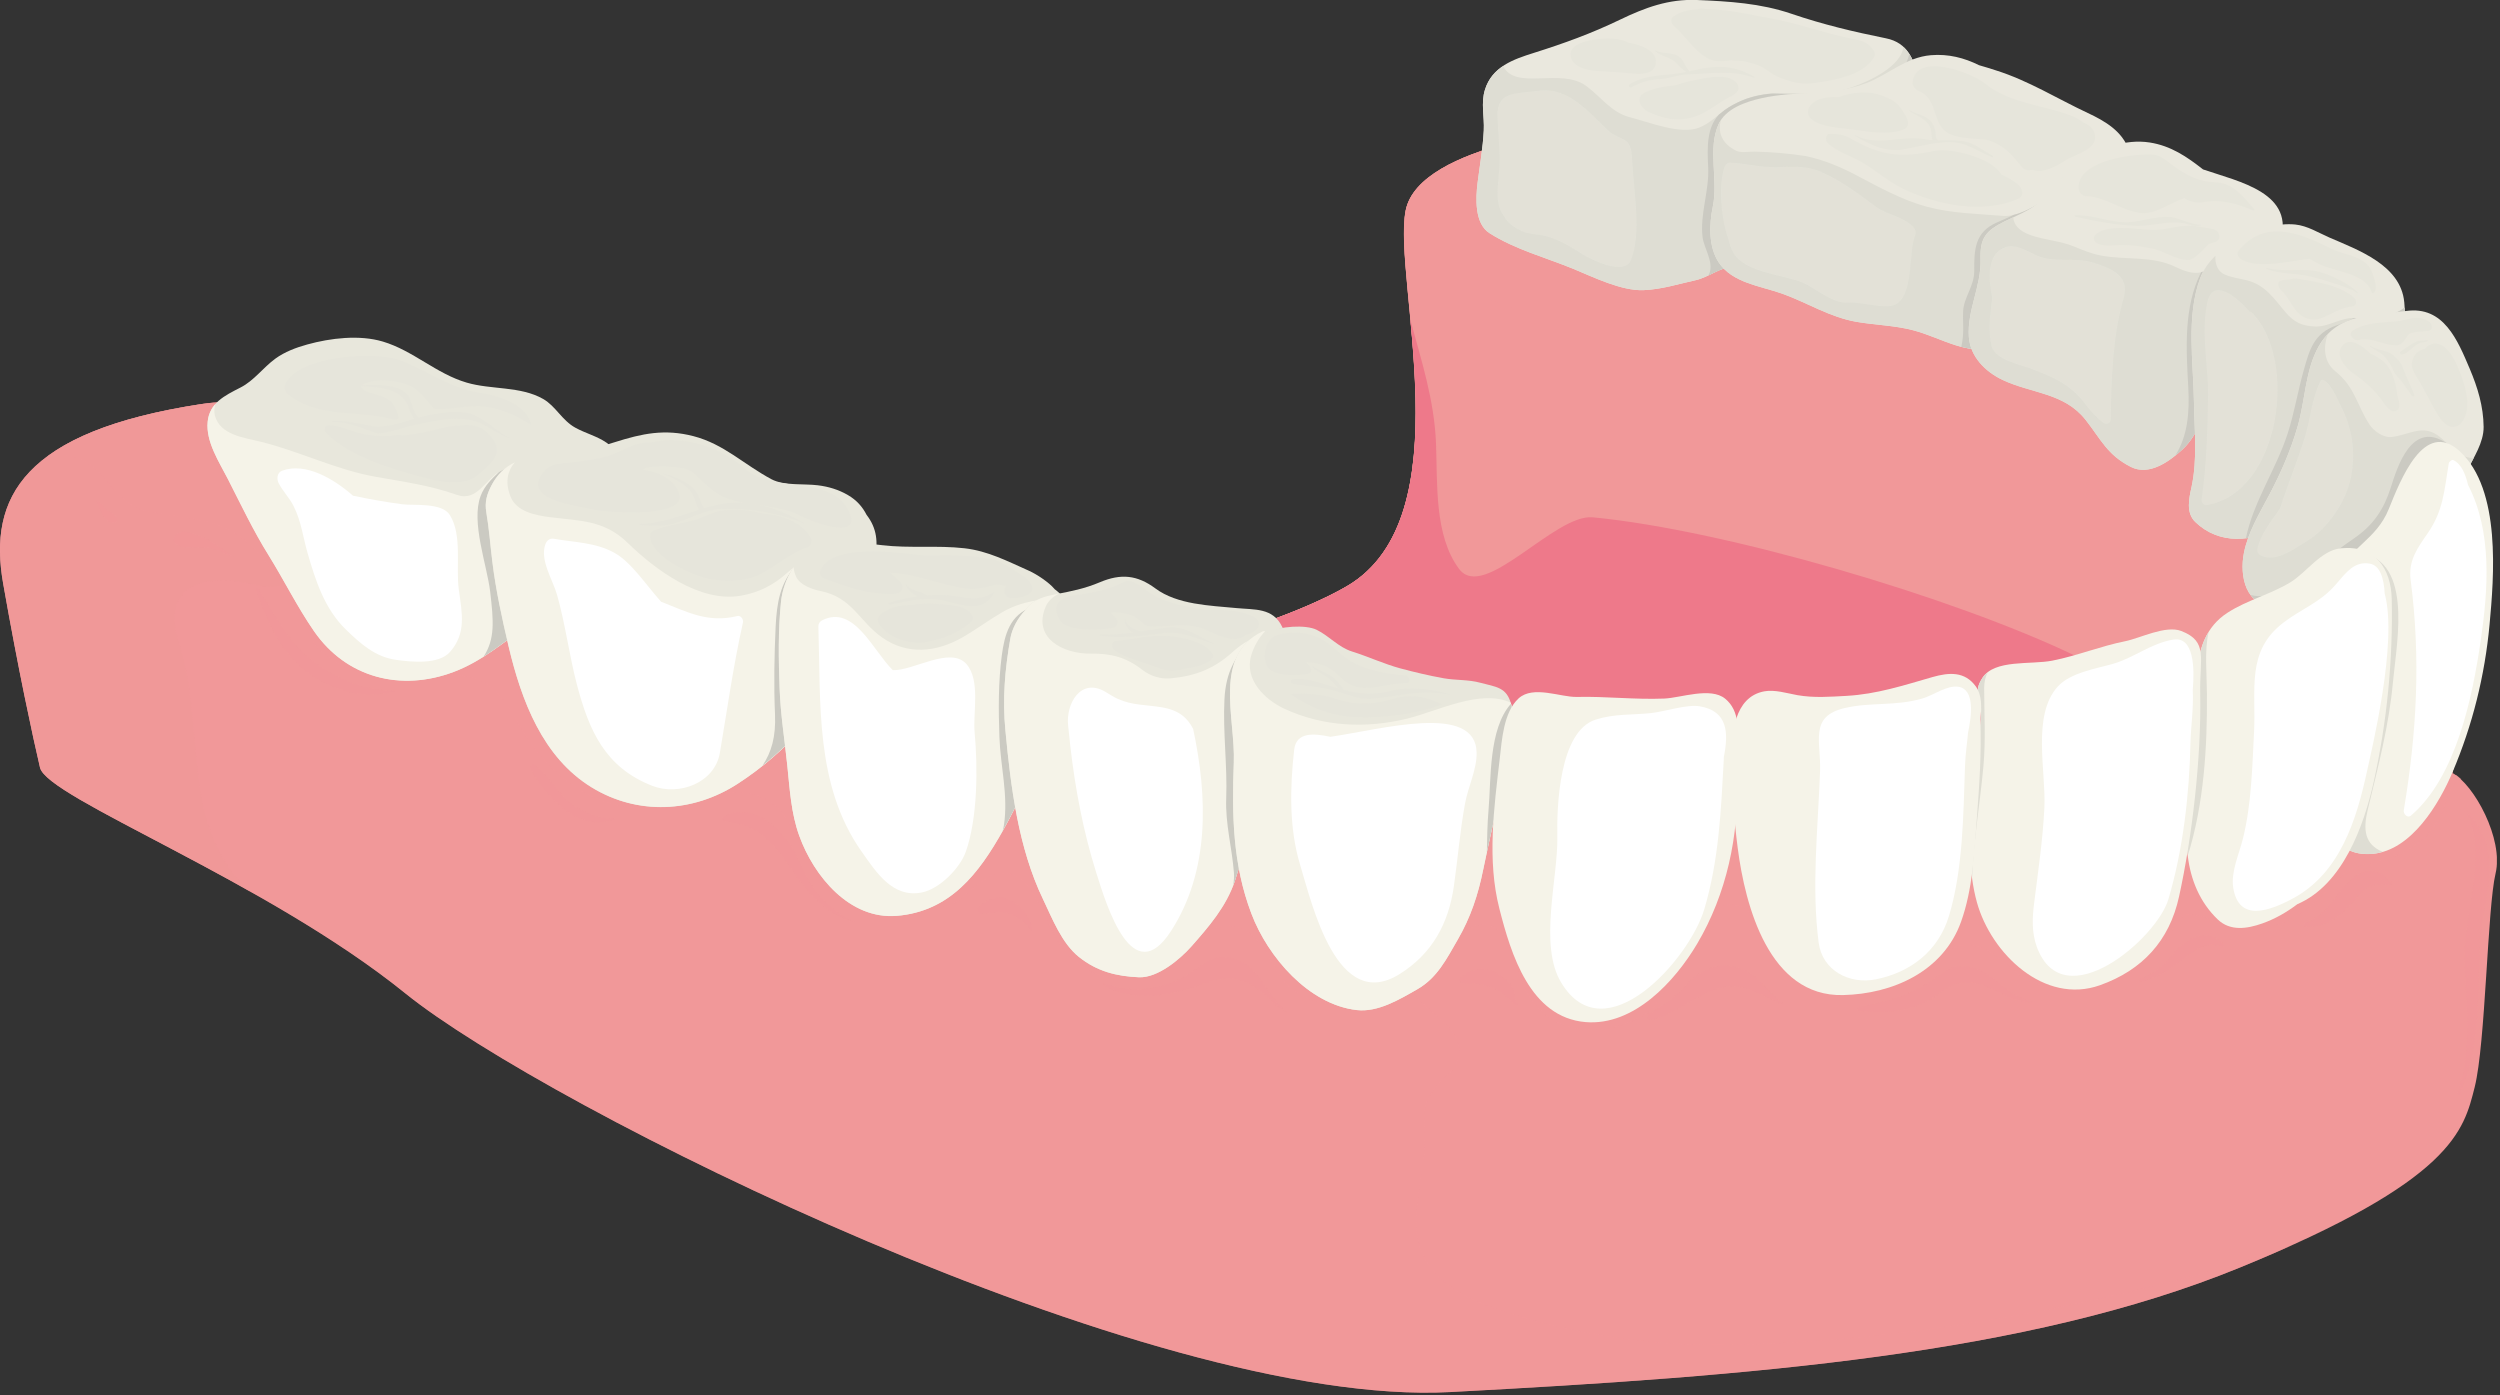 <?xml version="1.0" encoding="UTF-8"?> <svg xmlns="http://www.w3.org/2000/svg" width="464" height="259" viewBox="0 0 464 259" fill="none"><rect x="0" y="0" width="464" height="259" fill="#333333" stroke="none"/> <g clip-path="url(#clip0_292_934)"> <path d="M296.483 23.617C296.483 23.617 263.33 26.405 260.871 39.109C258.412 51.799 271.892 96.065 249.943 108.821C227.994 121.564 163.674 135.109 124.932 124.904C86.203 114.699 70.422 69.921 37.334 75.01C4.26 80.087 -2.223 92.343 0.578 108.295C3.379 124.26 6.088 136.78 7.417 142.461C8.745 148.155 49.367 163.462 75.261 184.398C101.168 205.334 213.029 261.33 269.104 258.372C325.178 255.399 376.059 251.467 415.669 235.279C455.279 219.09 457.265 209.858 459.303 201.771C461.328 193.683 461.657 168.447 463.182 162.095C464.695 155.743 459.211 145.604 455.121 143.434C455.121 143.434 472.769 86.701 408.331 61.268C343.879 35.834 296.483 23.617 296.483 23.617Z" fill="#F19899"></path> <path opacity="0.6" d="M455.292 145.908C453.951 147.815 453.793 150.103 452.636 152.076C449.414 157.56 444.403 159.414 438.538 160.505C434.369 161.281 432.002 165.766 428.846 168.172C424.888 171.184 419.654 173.525 414.564 172.289C411.96 171.657 409.015 169.632 406.174 169.737C405.056 169.777 404.149 170.934 403.636 171.802C401.229 175.852 398.678 178.811 394.194 180.837C387.724 183.769 379.728 185.189 373.81 180.205C370.588 177.483 367.919 174.695 363.447 175.603C361.948 175.905 360.699 177.417 359.489 179.009C356.911 180.639 354.755 183.02 351.638 183.598C346.904 184.466 341.985 184.243 337.33 182.941C332.924 181.691 329.584 179.719 327.743 175.458C326.849 173.393 325.705 169.514 323.416 168.435C318.629 166.2 315.644 171.776 313.856 175.353C312.33 178.404 309.7 183.625 306.334 187.596C299.206 192.501 288.896 193.054 283.701 184.782C281.755 181.691 280.742 172.302 276.074 171.697C273.654 171.381 271.984 172.604 270.485 174.458C266.921 178.864 263.186 183.427 257.61 185.36C252.613 187.109 246.484 187.32 241.632 184.795C236.976 182.375 236.779 178.627 233.768 174.998C229.02 169.264 223.642 172.367 218.973 176.418C211.451 182.928 202.876 183.848 196.656 175.116C194.144 171.605 191.896 162.649 186.78 162.07C182.637 161.597 179.981 166.476 176.18 168.107C175.273 168.278 174.326 168.449 173.366 168.62H173.353C173.182 168.606 173.037 168.646 172.906 168.698C168.645 169.382 164.095 169.711 160.15 168.278C151.983 165.306 150.365 158.336 145.907 151.865C139.095 141.976 127.444 150.748 117.949 149.998C109.033 149.288 102.339 143.778 97.552 136.518C95.172 132.902 93.344 128.299 89.241 126.327C83.77 123.697 76.695 127.615 70.803 126.116C66.122 124.92 61.243 123.223 58.258 119.409C58.008 118.633 57.705 117.884 57.337 117.134C55.719 113.925 53.747 110.967 51.814 107.955C48.368 102.563 44.923 98.447 38.426 96.843C34.797 95.948 31.075 95.672 27.432 94.896C23.329 94.015 21.646 91.411 19.095 88.426C16.201 85.046 12.769 84.139 9.008 84.573C14.821 80.352 23.895 77.077 37.4 74.999C70.488 69.91 86.255 114.688 124.998 124.893C142.081 129.391 164.134 129.272 185.333 126.642C186.109 128.352 186.964 130.035 187.99 131.6C190.686 135.703 194.131 138.859 199.115 139.767C205.717 140.963 212.621 140.411 218.999 142.686C233.202 147.776 246.221 155.219 261.345 157.336C268.499 158.336 275.811 157.139 282.767 159.414C289.093 161.479 295.142 164.372 301.941 163.688C306.715 163.228 310.305 160.19 313.777 157.165C315.881 155.337 318.656 152.562 321.641 152.47C325.573 152.352 328.795 153.943 332.162 155.758C343.734 162.018 358.476 161.032 371.233 160.085C388.092 158.822 404.649 155.456 421.061 151.537C432.357 148.841 444.14 144.961 455.897 143.857C456.186 144.067 456.463 144.304 456.752 144.567C456.186 144.896 455.713 145.303 455.292 145.908Z" fill="#F19899"></path> <path opacity="0.6" d="M37.347 74.999C70.435 69.91 86.203 114.688 124.945 124.893C161.583 134.546 221.077 122.96 245.998 110.888C253.98 113.886 262.212 116.529 268.84 121.645C272.97 124.841 277.033 128.878 277.178 134.467C277.296 139.438 275.837 144.251 273.772 148.736C270.34 156.218 265.185 163.004 262.028 170.566C260.135 175.103 259.096 180.889 262.725 184.94C265.658 188.227 273.614 192.528 270.011 197.919C268.538 200.129 266.184 201.444 265.066 203.903C264.185 205.836 264.356 208.243 264.448 210.321C264.724 216.304 262.489 222.13 262.896 228.048C263.606 238.266 273.798 241.909 282.399 244.407C295.155 248.09 307.859 249.852 321.154 249.602C349.205 249.063 377.624 244.447 404.767 237.398C411.487 235.649 418.391 233.676 425.15 231.217C422.257 232.519 419.114 233.874 415.682 235.268C376.085 251.456 325.191 255.388 269.117 258.36C213.042 261.319 101.181 205.323 75.274 184.387C49.38 163.438 8.758 148.131 7.43 142.449C6.101 136.755 3.392 124.236 0.591 108.284C-2.21 92.319 4.273 80.075 37.347 74.999Z" fill="#F19899"></path> <path opacity="0.5" d="M37.347 74.997C38.176 74.866 38.978 74.8 39.793 74.734C38.794 78.443 40.135 83.164 41.806 86.294C45.014 92.317 49.551 97.84 52.352 104.061C55.206 110.412 49.657 109.071 45.303 108.15C42.371 107.532 40.122 107.506 37.216 108.295C32.205 109.65 31.719 114.502 33.1 118.855C36.282 128.771 35.651 138.608 37.558 148.668C38.846 155.441 41.621 160.977 46.369 165.422C26.603 154.296 8.324 146.248 7.443 142.461C6.114 136.767 3.405 124.247 0.604 108.295C-2.21 92.317 4.273 80.074 37.347 74.997Z" fill="#F19899"></path> <path d="M419.628 144.591C399.77 133.202 381.175 142.974 351.494 146.8C321.812 150.627 298.812 148.457 258.544 143.763C241.882 141.816 225.562 132.361 212.161 121.932C228.218 118.25 241.935 113.49 249.97 108.821C271.905 96.078 258.439 51.799 260.898 39.109C263.357 26.418 296.51 23.617 296.51 23.617C296.51 23.617 343.879 35.834 408.331 61.268C472.77 86.701 455.122 143.434 455.122 143.434C455.122 143.434 439.485 155.98 419.628 144.591Z" fill="#F19899"></path> <path d="M419.628 144.591C399.77 133.202 381.175 142.974 351.494 146.8C321.812 150.627 298.812 148.457 258.544 143.763C241.882 141.816 225.562 132.361 212.161 121.932C228.218 118.25 241.935 113.49 249.97 108.821C271.905 96.078 258.439 51.799 260.898 39.109C263.357 26.418 296.51 23.617 296.51 23.617C296.51 23.617 343.879 35.834 408.331 61.268C472.77 86.701 455.122 143.434 455.122 143.434C455.122 143.434 439.485 155.98 419.628 144.591Z" fill="#F19899"></path> <path d="M419.141 127.812C420.93 124.012 422.074 120.435 421.232 116.239C420.995 115.056 420.167 113.636 419.246 112.847C416.445 110.453 415.406 107.678 414.354 104.22C413.329 100.866 411.027 99.906 408.081 98.328C405.372 96.868 404.925 94.094 403.834 91.516C403.61 90.977 402.992 90.135 402.4 89.912C399.02 88.662 395.772 90.596 392.656 87.4C389.42 84.099 387.632 79.943 383.792 77.195C380.004 74.486 375.112 74.065 371.154 71.671C366.906 69.107 363.605 65.846 358.648 64.675C352.48 63.216 345.471 62.637 339.671 60.072C334.976 57.995 330.255 55.614 325.31 54.142C320.103 52.59 316.631 53.589 311.476 54.681C304.361 56.18 297.957 55.181 291.329 52.379C285.516 49.92 276.995 47.408 274.535 40.938C272.721 36.164 273.93 31.627 276.482 27.485C286.055 24.487 296.458 23.605 296.458 23.605C296.458 23.605 343.879 35.836 408.331 61.269C472.77 86.703 455.122 143.435 455.122 143.435C455.122 143.435 439.485 155.981 419.628 144.579C416.708 142.909 413.802 141.699 410.896 140.845C413.894 136.676 416.958 132.507 419.141 127.812Z" fill="#F19899"></path> <path d="M249.943 108.809C264.737 100.208 263.435 77.286 261.765 59.375C263.817 66.937 266.21 74.275 266.526 82.31C266.815 89.582 266.158 99.406 270.813 105.6C275.442 111.768 288.553 95.342 295.628 96.013C320.312 98.38 362.658 110.887 385.172 121.71C391.721 124.853 373.889 136.701 378.925 141.778C370.772 143.408 361.79 145.447 351.48 146.775C321.799 150.602 298.798 148.432 258.53 143.737C241.868 141.791 225.548 132.335 212.147 121.907C228.191 118.238 241.921 113.477 249.943 108.809Z" fill="#EE798A"></path> <path d="M38.545 78.284C38.874 74.799 41.662 73.445 44.647 71.919C47.172 70.63 48.816 68.237 51.104 66.567C52.853 65.291 54.944 64.515 57.022 63.937C61.348 62.74 66.714 62.096 71.067 63.398C76.695 65.081 80.93 69.342 86.611 71.012C91.201 72.366 96.579 71.63 100.814 74.05C103.155 75.391 104.312 78.034 106.797 79.389C108.717 80.441 110.769 80.927 112.597 82.177C113.715 82.94 114.543 84.504 114.727 86.03C115.687 89.094 115.438 92.632 115.385 95.841C115.319 100.364 112.821 103.113 110.072 106.374C106.837 110.201 102.247 113.292 98.105 116.04C93.331 119.209 89.675 122.629 84.283 124.68C74.473 128.402 64.307 125.824 58.297 117.105C55.22 112.647 52.735 107.624 49.868 103.008C47.04 98.471 44.752 93.631 42.319 88.871C40.702 85.793 38.177 81.993 38.545 78.284Z" fill="#E8E7DC"></path> <path d="M38.545 78.285C38.676 76.891 39.216 75.852 39.978 74.984C39.781 75.681 39.702 76.405 39.873 77.088C40.807 80.744 45.304 81.218 48.421 81.994C55.641 83.782 62.335 87.175 69.699 88.49C74.92 89.424 79.772 90.068 84.783 91.844C88.623 93.211 90.135 88.793 93.002 87.372C97.04 85.374 100.919 85.623 105.219 85.413C108.31 85.255 111.584 84.729 113.175 82.77C113.965 83.611 114.53 84.834 114.675 86.044C115.635 89.108 115.385 92.646 115.332 95.855C115.266 100.378 112.768 103.127 110.019 106.388C106.784 110.215 102.195 113.306 98.052 116.054C93.278 119.224 89.622 122.643 84.231 124.694C74.42 128.416 64.255 125.838 58.245 117.119C55.167 112.661 52.682 107.638 49.815 103.022C46.988 98.485 44.699 93.645 42.267 88.885C40.702 85.794 38.177 81.994 38.545 78.285Z" fill="#F5F3E8"></path> <path d="M90.975 109.808C90.384 104.85 87.372 96.88 89.213 92.028C89.91 90.187 91.239 88.898 92.606 87.609C92.738 87.53 92.882 87.451 93.014 87.372C97.051 85.373 100.931 85.623 105.231 85.413C108.321 85.255 111.596 84.729 113.187 82.769C113.976 83.611 114.542 84.834 114.686 86.044C115.646 89.108 115.397 92.646 115.344 95.855C115.278 100.378 112.779 103.127 110.031 106.388C106.796 110.215 102.206 113.306 98.064 116.054C95.092 118.027 92.554 120.091 89.766 121.867C91.87 118.579 91.633 115.423 90.975 109.808Z" fill="#CBCAC2"></path> <path d="M274.246 33.888C274.64 30.719 275.232 27.418 275.39 24.223C275.522 21.645 274.825 19.133 275.614 16.635C276.942 12.374 280.861 11.019 284.701 9.809C290.303 8.047 295.379 6.206 300.666 3.655C305.334 1.406 309.714 -0.212 314.934 -0.001C320.918 0.249 326.77 0.604 332.478 2.55C338.343 4.549 343.998 5.89 350.047 7.113C354.124 7.929 355.386 11.203 355.952 14.78C356.149 15.964 355.899 16.898 355.426 17.766C355.149 18.634 354.755 19.462 354.4 20.198C352.953 23.197 353.151 26.366 352.73 29.588C351.494 39.228 345.681 45.764 337.08 49.906C332.083 52.326 326.928 49.262 321.799 49.472C319.169 49.577 317.183 51.445 314.724 51.997C311.397 52.733 308.425 53.707 305.019 53.851C300.942 54.009 295.721 51.431 292.065 49.919C286.91 47.802 281.216 46.303 276.482 43.291C273.628 41.503 273.891 36.729 274.246 33.888Z" fill="#EAE8DE"></path> <path d="M274.246 33.889C274.64 30.72 275.232 27.419 275.39 24.224C275.522 21.646 274.825 19.134 275.614 16.636C276.245 14.61 277.468 13.256 278.98 12.256C281.268 16.912 289.685 12.467 294.419 15.965C297.233 18.043 299.061 20.91 302.612 21.791C305.979 22.632 311.949 25.091 315.408 23.671C317.67 22.738 318.88 21.159 320.905 19.884C324.587 17.569 328.48 17.109 332.741 17.306C336.87 17.503 340.066 17.49 343.958 16.11C346.93 15.057 352.782 12.388 353.282 8.719C354.886 10.192 355.583 12.414 355.952 14.781C356.149 15.965 355.899 16.898 355.426 17.767C355.149 18.634 354.755 19.463 354.4 20.199C352.953 23.198 353.151 26.367 352.73 29.589C351.494 39.228 345.681 45.764 337.08 49.907C332.083 52.327 326.928 49.263 321.799 49.473C319.169 49.578 317.183 51.446 314.724 51.998C311.397 52.734 308.425 53.708 305.019 53.852C300.942 54.01 295.721 51.432 292.065 49.92C286.91 47.803 281.216 46.304 276.482 43.292C273.628 41.504 273.891 36.73 274.246 33.889Z" fill="#DEDDD3"></path> <path d="M317.039 31.073C316.841 27.246 316.776 23.721 319.024 21.275C319.603 20.802 320.195 20.328 320.892 19.894C321.247 19.671 321.602 19.487 321.957 19.289C322.075 19.237 322.194 19.184 322.325 19.132C322.391 19.105 322.443 19.053 322.509 19.013C324.587 18.014 326.731 17.527 328.966 17.356C336.975 17.843 352.848 18.093 354.347 10.031C355.215 11.386 355.675 13.056 355.952 14.805C356.149 15.989 355.899 16.922 355.426 17.79C355.149 18.658 354.755 19.487 354.4 20.223C352.953 23.221 353.151 26.391 352.73 29.613C351.494 39.252 345.681 45.788 337.08 49.931C332.083 52.35 326.928 49.286 321.799 49.497C320.05 49.562 318.577 50.417 317.052 51.154C317.117 51.009 317.196 50.891 317.262 50.733C318.104 48.655 316.249 46.025 316 44.039C315.474 39.778 317.249 35.438 317.039 31.073Z" fill="#CBCAC2"></path> <path d="M317.906 38.307C318.932 33.336 316.907 27.708 318.945 23.105C320.247 20.146 324.034 18.884 326.888 18.239C333.411 16.753 339.881 17.884 346.351 15.438C350.52 13.847 353.716 10.625 358.397 10.243C361.632 9.981 364.552 10.73 367.3 12.098C368.379 12.4 369.444 12.742 370.47 13.071C376.519 14.978 381.793 18.305 387.5 20.975C390.735 22.487 393.931 24.381 395.114 27.852C395.496 28.944 394.97 30.022 394.404 30.916C394.062 31.456 393.207 32.087 392.747 32.508C390.959 34.178 390.683 36.887 390.196 39.136C388.21 48.433 383.765 58.257 374.941 62.978C370.917 65.135 367.314 65.437 362.961 64.07C360.304 63.228 357.858 62.031 355.149 61.308C351.743 60.401 348.114 60.335 344.642 59.743C339.618 58.888 335.476 56.179 330.768 54.496C326.796 53.076 321.496 52.536 318.958 48.644C317.065 45.685 317.222 41.648 317.906 38.307Z" fill="#EAE8DE"></path> <path d="M317.906 38.308C318.931 33.337 316.906 27.708 318.945 23.105C319.063 22.816 319.234 22.566 319.405 22.316C318.787 24.421 319.471 26.63 322.272 27.997C323.126 28.418 324.77 28.116 325.691 28.142C328.873 28.208 332.043 28.484 335.186 28.971C338.473 29.681 341.511 30.93 344.483 32.495C348.731 34.731 353.018 37.137 357.687 38.387C362.25 39.61 367.05 39.675 371.732 40.07C375.059 40.346 379.083 37.374 381.634 35.612C385.724 32.784 389.38 31.141 393.812 29.207C394.298 28.997 394.759 28.787 395.206 28.55C395.232 29.405 394.838 30.22 394.39 30.917C394.049 31.456 393.194 32.087 392.733 32.508C390.945 34.178 390.669 36.888 390.182 39.136C388.196 48.434 383.751 58.257 374.927 62.979C370.903 65.135 367.3 65.438 362.947 64.07C360.291 63.228 357.844 62.032 355.135 61.308C351.729 60.401 348.1 60.335 344.628 59.743C339.604 58.889 335.462 56.18 330.754 54.496C326.782 53.076 321.483 52.537 318.945 48.644C317.064 45.685 317.222 41.648 317.906 38.308Z" fill="#DEDDD3"></path> <path d="M364.367 61.52C364.394 60.297 364.301 59.047 364.354 57.824C364.459 55.194 366.432 53.143 366.419 50.289C366.406 46.449 366.432 43.043 370.759 41.228C371.771 40.794 372.744 40.36 373.704 39.887C376.545 39.229 379.583 37.046 381.634 35.613C385.724 32.785 389.38 31.142 393.812 29.208C394.298 28.998 394.759 28.788 395.206 28.551C395.232 29.406 394.838 30.221 394.39 30.918C394.049 31.457 393.194 32.088 392.733 32.509C390.945 34.179 390.669 36.888 390.182 39.137C388.196 48.435 383.751 58.258 374.927 62.98C371.232 64.952 367.892 65.36 364.012 64.36C364.262 63.335 364.354 62.256 364.367 61.52Z" fill="#CBCAC2"></path> <path d="M367.589 48.131C367.471 44.225 368.471 42.858 372.166 41.043C375.177 39.57 377.36 38.873 379.728 36.322C381.753 34.152 383.594 31.627 386.093 29.996C389.854 27.537 394.391 25.735 398.98 26.445C402.939 27.063 405.898 29.102 408.883 31.443C415.616 33.757 426.229 35.795 423.138 45.08C422.533 46.895 420.982 48.026 419.469 49.038C416.326 51.156 415.129 52.813 414.038 56.561C412.565 61.637 412.657 66.976 410.829 72C409.435 75.853 408.133 80.548 405.069 83.388C402.728 85.558 398.915 88.399 395.469 86.636C391.103 84.401 389.972 81.587 387.092 77.917C383.107 72.854 377.058 73.038 371.679 70.5C368.497 68.988 365.683 66.213 365.42 62.531C365.078 57.507 367.734 53.194 367.589 48.131Z" fill="#EAE8DE"></path> <path d="M367.59 48.13C367.472 44.225 368.471 42.857 372.167 41.042C372.693 40.779 373.179 40.556 373.653 40.332C373.758 41.66 374.639 42.844 376.861 43.633C379.518 44.58 382.345 44.672 385.002 45.776C386.593 46.434 388.184 47.092 389.881 47.42C394.536 48.301 399.428 47.433 403.781 49.538C406.017 50.616 408.16 51.3 410.343 49.682C411.724 48.67 412.921 47.315 414.354 46.395C416.905 44.777 420.417 44.895 422.863 43.186C423.152 42.989 423.389 42.739 423.639 42.528C423.586 43.317 423.455 44.172 423.139 45.106C422.534 46.921 420.982 48.051 419.47 49.064C416.327 51.181 415.13 52.838 414.039 56.586C412.566 61.663 412.658 67.002 410.83 72.025C409.436 75.879 408.134 80.573 405.07 83.414C402.729 85.584 398.915 88.424 395.47 86.662C391.104 84.427 389.973 81.612 387.093 77.943C383.108 72.88 377.059 73.064 371.68 70.526C368.498 69.014 365.683 66.239 365.42 62.557C365.078 57.507 367.735 53.194 367.59 48.13Z" fill="#DEDDD3"></path> <path d="M406.148 72C405.754 64.701 405.241 57.06 408.528 50.511C409.133 50.38 409.738 50.117 410.343 49.67C411.724 48.657 412.921 47.303 414.354 46.382C416.905 44.764 420.417 44.883 422.863 43.173C423.152 42.976 423.389 42.726 423.639 42.516C423.586 43.305 423.455 44.16 423.139 45.093C422.534 46.908 420.982 48.039 419.47 49.052C416.327 51.169 415.13 52.826 414.039 56.574C412.566 61.65 412.658 66.989 410.83 72.013C409.436 75.866 408.134 80.561 405.07 83.401C404.662 83.783 404.202 84.177 403.715 84.572C406.017 80.982 406.398 76.589 406.148 72Z" fill="#CBCAC2"></path> <path d="M406.752 90.384C407.87 85.163 407.278 79.929 407.199 74.629C407.094 67.265 405.713 58.717 408.357 51.629C410.592 45.645 419.837 41.029 426.018 41.673C428.267 41.91 430.253 43.173 432.291 44.067C437.696 46.421 445.573 49.182 446.231 56.087C446.993 63.964 442.259 72.367 438.774 79.114C434.987 86.452 430.147 93.053 423.125 97.577C418.206 100.747 411.841 101.115 407.462 96.894C405.661 95.184 406.292 92.475 406.752 90.384Z" fill="#EAE8DE"></path> <path d="M406.753 90.385C407.871 85.164 407.279 79.93 407.2 74.63C407.095 67.266 405.714 58.718 408.357 51.63C408.91 50.13 409.909 48.723 411.185 47.461C411.079 48.789 411.513 50.341 412.868 50.933C414.288 51.564 415.63 51.656 417.116 52.051C420.469 52.932 422.1 55.483 424.138 57.889C425.769 59.823 427.176 60.48 429.661 60.599C432.068 60.717 434.343 59.007 436.789 59.007C438.578 59.007 440.655 59.297 442.418 58.863C443.93 58.481 445.245 57.876 446.297 57.1C446.586 64.675 442.128 72.658 438.775 79.115C434.987 86.453 430.148 93.055 423.126 97.579C418.207 100.748 411.842 101.116 407.463 96.895C405.661 95.185 406.293 92.476 406.753 90.385Z" fill="#DEDDD3"></path> <path d="M424.572 80.519C425.848 76.587 426.479 72.537 427.61 68.578C428.649 64.962 429.438 61.819 433.712 60.372C434.843 59.991 435.855 59.557 436.881 59.018C438.643 59.031 440.695 59.294 442.418 58.86C443.93 58.478 445.245 57.874 446.297 57.098C446.586 64.672 442.128 72.655 438.775 79.112C434.987 86.45 430.148 93.052 423.126 97.576C421.192 98.825 419.022 99.627 416.839 99.903C418.22 93.118 422.429 87.134 424.572 80.519Z" fill="#CBCAC2"></path> <path d="M416.472 102.628C417.208 98.88 419.26 95.448 421.022 92.134C423.257 87.939 425.151 83.638 426.466 79.062C427.873 74.196 427.834 68.699 430.385 64.228C433.936 58.02 440.34 58.599 446.574 57.718C453.557 56.732 456.147 63.176 458.396 68.475C459.869 71.96 460.921 75.419 460.961 79.233C460.987 82.139 459.093 84.966 457.818 87.452C456.121 90.753 452.899 93.962 450.282 96.565C447.363 99.472 444.272 102.496 440.893 104.824C435.474 108.559 429.123 112.254 422.389 112.504C416.8 112.715 415.617 106.928 416.472 102.628Z" fill="#EAE8DE"></path> <path d="M416.471 102.629C417.208 98.881 419.259 95.449 421.021 92.135C423.257 87.94 425.151 83.639 426.466 79.063C427.873 74.197 427.833 68.7 430.385 64.229C430.884 63.361 431.424 62.651 432.029 62.02C431.174 64.413 431.279 67.188 433.436 68.91C437.131 71.883 437.42 75.21 439.788 78.813C440.55 79.97 442.326 81.259 443.785 81.114C445.508 80.944 446.902 80.299 448.585 79.984C452.228 79.313 453.648 82.166 455.95 83.902C456.962 84.665 458.041 84.994 459.119 85.02C458.672 85.849 458.225 86.664 457.817 87.44C456.121 90.741 452.899 93.95 450.282 96.553C447.362 99.46 444.272 102.484 440.892 104.812C435.474 108.547 429.122 112.242 422.389 112.492C416.8 112.716 415.616 106.929 416.471 102.629Z" fill="#DEDDD3"></path> <path d="M423.415 109.544C428.11 106.664 432.437 102.982 437 99.852C440.498 97.445 442.431 94.539 443.707 90.554C444.93 86.727 447.613 77.785 454.188 82.335C454.754 82.887 455.319 83.426 455.95 83.9C456.095 84.005 456.253 84.097 456.411 84.189C457.121 84.899 457.765 85.649 458.344 86.464C458.173 86.793 457.976 87.135 457.818 87.451C456.121 90.751 452.899 93.96 450.282 96.564C447.363 99.47 444.272 102.495 440.893 104.823C435.475 108.557 429.123 112.253 422.39 112.503C420.207 112.582 418.707 111.74 417.721 110.425C419.562 110.885 421.482 110.714 423.415 109.544Z" fill="#CBCAC2"></path> <path d="M431.922 117.33C432.119 113.832 432.041 110.321 433.54 107.072C436.117 101.47 441.009 100.274 443.363 94.461C445.52 89.135 449.899 77.694 456.514 83.743C464.286 90.844 462.866 107.178 462.064 115.91C461.183 125.392 458.908 134.584 455.173 143.355C452.714 149.142 447.558 157.874 440.352 158.466C432.751 159.097 431.646 152.364 431.488 146.341C431.252 136.714 431.37 126.93 431.922 117.33Z" fill="#F5F3E8"></path> <path d="M431.923 117.328C432.121 113.83 432.042 110.319 433.541 107.071C434.448 105.098 435.658 103.665 436.921 102.402C448.112 103.218 444.864 118.749 444.14 126.547C443.365 134.858 441.379 142.275 439.446 150.337C438.591 153.901 438.801 156.689 442.234 158.109C441.615 158.28 440.997 158.425 440.353 158.477C432.752 159.108 431.647 152.375 431.489 146.352C431.253 136.713 431.371 126.929 431.923 117.328Z" fill="#DEDDD3"></path> <path d="M407.397 142.054C407.555 140.805 407.7 139.542 407.779 138.293C408.278 130.31 405.306 118.935 413.46 113.701C417.076 111.373 421.363 110.334 425.059 108.099C428.07 106.284 430.779 102.115 434.488 101.76C440.774 101.155 443.772 105.442 443.904 111.163C444.154 122.433 443.01 134.085 440.564 145.092C438.722 153.311 434.817 164.213 426.387 167.816C424.375 169.342 422.192 170.578 419.877 171.393C417.063 172.393 413.907 172.866 411.606 170.644C408.292 167.461 406.569 163.292 406.043 158.782C405.398 153.153 406.674 147.617 407.397 142.054Z" fill="#F5F3E8"></path> <path d="M409.922 117.289C409.133 120.787 409.58 124.798 409.606 128.704C409.685 138.593 409.067 149.193 406.056 158.806V158.793C405.398 153.164 406.674 147.628 407.397 142.065C407.555 140.816 407.699 139.553 407.778 138.304C408.186 131.834 406.319 123.141 409.922 117.289Z" fill="#DEDDD3"></path> <path d="M367.682 132.202C367.814 129.269 366.078 128.651 367.945 125.798C370.22 122.339 376.874 123.404 380.912 122.615C385.528 121.708 389.841 119.932 394.431 119.012C397.245 118.446 401.94 115.987 404.859 117.118C409.883 119.077 408.226 122.115 408.357 128.691C408.594 140.868 406.806 155.597 404.425 166.433C402.637 174.6 397.626 180.058 389.749 182.859C379.426 186.528 369.563 176.993 366.919 167.485C363.882 156.544 367.156 143.354 367.682 132.202Z" fill="#F5F3E8"></path> <path d="M368.26 127.693C368.274 132.585 368.563 137.254 368.129 142.172C367.524 148.8 366.314 155.888 366.025 162.871C364.749 152.969 367.235 141.83 367.695 132.204C367.826 129.271 366.091 128.653 367.958 125.799C368.221 125.405 368.55 125.063 368.918 124.773C368.484 125.628 368.26 126.601 368.26 127.693Z" fill="#DEDDD3"></path> <path d="M327.466 128.309C329.399 127.954 331.701 128.677 333.581 129.019C336.685 129.558 339.657 129.322 342.76 129.151C348.336 128.835 353.307 127.204 358.66 125.666C361.763 124.785 364.67 124.574 366.721 127.415C367.826 128.94 367.839 131.255 367.537 133.53C367.8 139.711 367.352 145.918 366.892 152.059C366.432 158.372 366.129 165.065 363.973 171.075C360.672 180.294 351.308 184.476 342.063 184.686C328.347 185.015 323.915 168.156 322.521 157.412C321.811 151.98 321.469 146.391 321.377 140.907C321.338 136.344 321.798 129.348 327.466 128.309Z" fill="#F5F3E8"></path> <path d="M91.227 90.083C92.884 86.861 95.869 84.981 99.485 84.862C104.627 84.704 109.269 83.6 114.083 82.074C119.238 80.444 123.367 79.576 128.68 80.943C134.374 82.416 138.096 86.23 143.172 88.939C145.526 90.201 149.208 89.741 151.799 90.07C153.798 90.32 155.639 90.872 157.375 91.885C158.993 92.819 160.097 94.094 160.834 95.554C162.74 98.026 163.069 100.643 162.293 104.076C160.978 109.901 159.703 115.609 157.533 121.185C153.627 131.219 145.802 139.727 136.847 145.514C128.562 150.866 118.317 151.353 109.822 146.158C100.695 140.582 96.763 129.996 94.396 120.027C93.173 114.846 92.002 109.507 91.358 104.22C90.977 101.143 90.766 98.131 90.24 95.054C89.938 93.147 90.372 91.727 91.227 90.083Z" fill="#E8E7DC"></path> <path d="M91.226 90.083C92.226 88.136 93.725 86.677 95.553 85.809C94.212 87.36 93.699 89.399 94.725 92.095C95.816 94.988 99.419 95.645 102.063 95.987C107.625 96.697 112.11 96.487 116.489 100.748C121.578 105.693 129.876 111.952 137.609 110.545C140.778 109.967 143.488 108.638 145.907 106.482C150.3 102.589 157.02 100.103 162.543 102.878C162.477 103.26 162.411 103.641 162.319 104.049C161.004 109.874 159.729 115.582 157.559 121.158C153.653 131.192 145.828 139.7 136.873 145.487C128.588 150.839 118.343 151.326 109.848 146.131C100.721 140.555 96.789 129.969 94.422 120.001C93.199 114.819 92.029 109.48 91.384 104.193C91.003 101.116 90.792 98.105 90.266 95.027C89.938 93.147 90.372 91.726 91.226 90.083Z" fill="#F5F3E8"></path> <path d="M143.842 132.61C143.605 127.205 143.71 121.669 143.96 116.277C144.17 111.937 144.788 108.15 147.668 105.086C151.969 102.061 157.702 100.47 162.516 102.889C162.45 103.271 162.384 103.652 162.292 104.06C160.977 109.886 159.701 115.593 157.531 121.169C154.323 129.414 148.457 136.595 141.501 142.118C143.197 139.619 144.013 136.713 143.842 132.61Z" fill="#CBCAC2"></path> <path d="M144.961 111.635C145.302 108.321 147.183 104.033 150.366 102.482C154.889 100.259 158.756 100.588 163.661 101.18C168.79 101.798 173.932 101.18 179.008 101.758C183.335 102.245 187.03 104.178 190.962 105.927C192.409 106.572 194.684 108.084 195.696 109.294C195.709 109.307 195.723 109.333 195.736 109.346C196.367 109.82 196.946 110.333 197.432 110.924C197.432 110.872 197.458 110.859 197.445 110.78C197.432 110.635 197.643 110.675 197.669 110.793C197.735 110.898 197.8 110.99 197.866 111.095C197.958 111.174 197.998 111.437 197.787 111.398H197.774C198.208 112.042 198.524 112.766 198.629 113.607C198.826 115.291 198.326 117.211 198.063 118.854C197.629 121.458 197.919 124.088 197.616 126.705C197.103 131.282 195.42 135.214 193.461 139.291C191.107 144.222 188.845 149.338 186.175 154.098C181.691 162.107 176.338 169.169 166.436 169.985C157.73 170.695 151.076 162.699 148.34 155.124C146.815 150.903 146.578 146.445 146.118 142.026C145.618 137.252 144.869 132.61 144.698 127.81C144.5 122.405 144.408 117 144.961 111.635Z" fill="#E8E7DC"></path> <path d="M144.961 111.637C145.171 109.599 145.96 107.205 147.288 105.285C147.341 105.877 147.486 106.495 147.801 107.113C148.551 108.625 150.747 109.375 152.259 109.691C158.23 110.887 159.44 115.319 163.74 118.331C168.408 121.605 173.774 121.092 178.666 118.278C181.204 116.818 183.545 115.056 186.07 113.596C189.713 111.505 193.382 111.216 197.393 110.861C197.406 110.874 197.419 110.887 197.432 110.914C197.432 110.901 197.432 110.874 197.432 110.861C197.524 110.861 197.616 110.848 197.708 110.835C197.761 110.914 197.813 110.993 197.866 111.085C197.958 111.164 197.998 111.427 197.787 111.387H197.774C198.208 112.031 198.524 112.755 198.629 113.596C198.826 115.28 198.326 117.2 198.063 118.844C197.629 121.447 197.919 124.078 197.616 126.695C197.103 131.271 195.42 135.203 193.461 139.28C191.107 144.211 188.845 149.327 186.175 154.088C181.691 162.096 176.338 169.158 166.436 169.974C157.73 170.684 151.076 162.688 148.34 155.113C146.815 150.892 146.578 146.434 146.118 142.015C145.618 137.242 144.869 132.599 144.698 127.799C144.5 122.407 144.408 117.002 144.961 111.637Z" fill="#F5F3E8"></path> <path d="M186.332 153.127C187.161 147.591 185.688 142.317 185.491 136.794C185.307 131.784 185.28 126.602 185.938 121.618C186.438 117.87 187.411 113.978 191.711 112.636C193.237 112.163 194.696 111.689 196.117 110.979C196.537 110.94 196.958 110.9 197.379 110.874C197.392 110.887 197.405 110.9 197.418 110.927C197.418 110.913 197.418 110.887 197.418 110.874C197.511 110.874 197.603 110.861 197.695 110.848C197.747 110.927 197.8 111.005 197.852 111.098C197.944 111.176 197.984 111.439 197.774 111.4H197.76C198.194 112.044 198.51 112.768 198.615 113.609C198.812 115.293 198.313 117.213 198.05 118.856C197.616 121.46 197.905 124.09 197.603 126.707C197.09 131.284 195.406 135.216 193.447 139.293C191.093 144.224 188.831 149.34 186.161 154.101C186.135 154.153 186.109 154.206 186.082 154.245C186.188 153.864 186.28 153.509 186.332 153.127Z" fill="#CBCAC2"></path> <path d="M187.529 118.447C187.831 116.725 188.897 114.647 190.356 113.2C190.58 112.872 190.817 112.556 191.093 112.306C192.395 111.122 194.038 110.662 195.722 110.333C198.681 109.781 201.363 109.242 204.151 108.058C208.057 106.415 211.082 106.717 214.448 109.216C218.512 112.24 224.575 112.385 229.453 112.858C232.833 113.187 236.252 112.766 237.949 116.304C239.435 119.421 237.041 124.313 236.292 127.324C233.359 139.291 233.123 151.811 229.177 163.528C227.586 168.263 224.39 171.958 221.142 175.64C219.012 178.047 214.882 181.519 211.411 181.387C207.229 181.216 203.599 180.296 200.259 177.626C197.05 175.062 195.301 170.472 193.578 166.882C188.989 157.334 187.595 146.051 186.608 135.636C186.03 129.823 186.516 124.168 187.529 118.447Z" fill="#E8E7DC"></path> <path d="M187.53 118.446C187.833 116.723 188.898 114.646 190.358 113.199C190.581 112.87 190.818 112.555 191.094 112.305C192.396 111.121 194.04 110.661 195.723 110.332C195.973 110.28 196.223 110.227 196.473 110.188C195.421 110.766 194.54 111.529 194.092 112.568C191.567 118.42 197.328 121.379 202.43 121.313C206.204 121.26 209.032 121.984 212.017 124.325C213.477 125.456 215.397 126.074 217.251 125.903C221.893 125.469 225.378 124.114 228.824 120.971C231.717 118.341 234.518 117.631 238.016 116.513C239.305 119.643 237.017 124.364 236.293 127.31C233.361 139.277 233.124 151.797 229.179 163.514C227.587 168.248 224.392 171.943 221.144 175.626C219.013 178.032 214.884 181.504 211.412 181.373C207.23 181.202 203.6 180.281 200.26 177.611C197.051 175.047 195.302 170.457 193.58 166.867C188.99 157.32 187.596 146.036 186.61 135.621C186.031 129.822 186.518 124.167 187.53 118.446Z" fill="#F5F3E8"></path> <path d="M229.019 161.99C228.664 157.334 227.402 152.902 227.586 148.194C227.81 142.079 226.955 135.898 227.257 129.836C227.507 124.628 229.361 121.564 232.518 118.513C234.227 117.685 236.016 117.159 238.028 116.527C239.316 119.657 237.028 124.378 236.305 127.324C233.372 139.291 233.136 151.811 229.19 163.528C229.111 163.778 229.006 164.015 228.914 164.251C229.006 163.515 229.072 162.765 229.019 161.99Z" fill="#CBCAC2"></path> <path d="M228.994 141.529C229.309 133.27 225.049 121.605 234.346 117.186C234.622 117.055 234.938 117.16 235.188 117.357C237.555 116.24 242.289 115.885 244.354 116.884C246.708 118.028 248.404 120.132 250.942 120.921C253.967 121.868 256.847 123.223 259.898 124.051C262.555 124.761 265.211 125.393 267.907 125.879C270.248 126.3 272.457 126.09 274.811 126.734C277.639 127.497 279.651 127.523 280.466 130.705C281.373 134.256 279.861 139.648 279.177 143.159C277.994 149.222 276.521 155.284 275.285 161.347C274.325 166.094 272.944 170.263 270.524 174.432C268.459 177.996 266.737 181.507 263.015 183.624C259.74 185.492 255.729 187.924 251.784 187.464C242.868 186.438 235.293 177.601 232.255 169.579C228.783 160.439 228.626 151.221 228.994 141.529Z" fill="#E8E7DC"></path> <path d="M228.994 141.528C229.31 133.269 225.049 121.605 234.347 117.186C234.491 117.12 234.649 117.12 234.807 117.16C233.623 118.383 232.729 119.961 232.243 121.592C230.875 126.089 234.702 129.85 238.437 131.573C245.617 134.887 253.56 135.242 261.174 133.375C266.908 131.967 274.759 127.838 280.374 130.403C280.414 130.508 280.453 130.6 280.48 130.705C281.387 134.256 279.875 139.648 279.191 143.159C278.007 149.221 276.534 155.284 275.298 161.346C274.338 166.094 272.957 170.263 270.538 174.431C268.473 177.995 266.75 181.506 263.029 183.624C259.754 185.491 255.743 187.924 251.798 187.464C242.882 186.438 235.307 177.601 232.269 169.579C228.784 160.439 228.626 151.22 228.994 141.528Z" fill="#F5F3E8"></path> <path d="M276.271 150.353C276.771 144.645 276.245 135.321 280.44 130.613C280.453 130.64 280.466 130.679 280.466 130.718C281.373 134.269 279.861 139.661 279.177 143.172C278.204 148.183 277.034 153.18 275.955 158.19C276.008 155.56 276.047 152.956 276.271 150.353Z" fill="#CBCAC2"></path> <path d="M61.611 78.156C64.228 77.998 66.687 78.669 69.238 79.103C71.382 79.471 74.341 78.498 76.918 77.735C76.3 77.13 76.024 76.091 75.709 75.289C74.393 72.028 70.159 71.817 67.108 71.66C67.055 71.66 67.029 71.555 67.095 71.541C69.409 71.383 72.053 71.331 74.222 72.212C74.801 72.449 75.564 73.067 75.879 73.632C76.34 74.474 76.8 76.986 77.747 77.512C78.404 77.328 79.036 77.157 79.601 77.052C82.073 76.578 85.743 75.973 88.162 77.117C90.529 78.222 92.344 80.155 94.632 81.339C94.672 81.352 94.659 81.404 94.619 81.391C92.673 80.681 90.963 79.34 89.056 78.498C85.48 76.92 80.627 78.103 76.958 78.879C74.827 79.327 72.842 80.142 70.672 80.392C70.172 80.444 69.62 80.352 69.146 80.168C66.674 79.208 64.412 78.248 61.663 78.314C61.571 78.288 61.532 78.156 61.611 78.156Z" fill="#E6E5DB"></path> <path d="M118.764 97.236C122.683 97.196 126.194 95.71 129.824 94.579C129.153 93.987 129.101 92.83 128.68 91.988C127.68 89.963 125.182 88.872 123.209 87.99C123.156 87.977 123.17 87.898 123.235 87.912C125.076 88.464 127.102 89.174 128.548 90.489C129.679 91.502 129.863 93.119 130.666 94.342C132.507 93.79 134.374 93.356 136.347 93.29C140.91 93.119 145.329 94.816 149.234 97.078C149.274 97.104 149.248 97.17 149.208 97.157C144.553 95.158 139.016 94.277 133.979 94.448C130.981 94.553 128.062 96.236 125.234 97.117C123.17 97.748 120.934 97.604 118.817 97.446C118.698 97.42 118.646 97.236 118.764 97.236Z" fill="#E6E5DB"></path> <path d="M164.95 111.887C166.739 111.361 168.514 110.953 170.329 110.703C170.158 110.624 169.987 110.545 169.868 110.466C169.106 109.953 168.422 109.401 168.093 108.52C168.067 108.441 168.172 108.441 168.211 108.494C168.711 109.217 169.763 109.612 170.592 109.822C171.144 109.967 171.631 110.243 172.13 110.506C173.051 110.44 173.971 110.401 174.918 110.427C178.403 110.506 181.27 112.084 184.518 109.888C184.545 109.861 184.597 109.914 184.571 109.94C183.519 111.781 182.283 112.597 180.205 112.505C178.048 112.399 175.878 111.466 173.722 111.216C170.763 110.887 167.962 111.742 165.095 112.229C164.924 112.268 164.753 111.952 164.95 111.887Z" fill="#E6E5DB"></path> <path d="M204.113 117.806C206.138 117.859 208.216 117.674 210.28 117.398C209.373 116.912 208.676 115.873 208.715 114.939C208.715 114.873 208.807 114.886 208.807 114.939C209.084 116.254 210.504 116.767 211.661 117.201C213.279 116.964 214.883 116.701 216.448 116.491C219.88 116.017 222.366 118.174 225.259 119.423C225.298 119.437 225.298 119.529 225.246 119.502C221.84 118.503 219.236 116.964 215.514 117.543C211.858 118.108 207.821 118.45 204.139 117.977C204.06 117.964 204.007 117.793 204.113 117.806Z" fill="#E6E5DB"></path> <path d="M239.87 126.091C241.593 125.854 243.171 126.196 244.841 126.695C246.09 127.077 247.274 127.445 248.431 127.774C248.326 127.656 248.221 127.55 248.116 127.432C247.576 126.801 247.011 126.209 246.353 125.709C245.446 125.012 244.315 124.578 243.5 123.763C243.447 123.71 243.513 123.631 243.579 123.671C244.644 124.328 245.867 124.723 246.932 125.38C247.866 125.946 248.786 127.064 249.339 127.984C249.352 127.997 249.352 128.011 249.352 128.037C252.113 128.747 254.796 129.089 258.005 128.26C261.516 127.366 265.672 127.84 269.078 128.879C269.117 128.892 269.117 128.971 269.078 128.957C263.949 127.8 259.504 129.286 254.467 129.694C252.495 129.852 250.43 129.023 248.589 128.445C245.722 127.524 242.921 127.353 239.975 126.959C239.594 126.866 239.37 126.156 239.87 126.091Z" fill="#E6E5DB"></path> <path d="M445.522 65.282C446.232 64.822 446.876 64.296 447.6 63.862C447.955 63.651 448.415 63.389 448.823 63.296C449.375 63.178 449.927 63.283 450.466 63.112C450.572 63.086 450.677 63.244 450.572 63.296C450.243 63.454 449.927 63.507 449.572 63.546C448.902 63.625 448.257 64.125 447.744 64.559C447.113 65.098 446.666 65.65 445.798 65.782C445.574 65.821 445.285 65.44 445.522 65.282Z" fill="#E6E5DB"></path> <path d="M439.986 64.203C440.801 64.795 442.221 64.979 443.155 65.334C443.944 65.636 444.562 66.268 445.128 66.859C445.89 67.648 446.153 68.793 446.561 69.753C447.061 70.936 447.653 72.08 448.087 73.29C448.218 73.645 447.745 73.619 447.6 73.409C447.021 72.567 446.443 71.725 445.838 70.91C445.259 70.147 444.575 69.647 444.207 68.74C443.839 67.819 443.234 66.978 442.603 66.215C441.879 65.347 440.735 65.031 439.907 64.308C439.841 64.256 439.894 64.137 439.986 64.203Z" fill="#E6E5DB"></path> <path d="M420.706 49.736C424.033 50.643 427.899 49.538 431.095 50.643C433.357 51.419 435.789 52.589 437.565 54.233C437.67 54.325 437.539 54.496 437.433 54.404C437.302 54.286 437.17 54.167 437.039 54.062C437.013 54.049 437.026 53.996 437.065 54.01C434.422 52.918 431.45 51.958 428.675 51.287C426.058 50.669 423.178 50.906 420.706 49.933C420.587 49.894 420.574 49.696 420.706 49.736Z" fill="#E6E5DB"></path> <path d="M385.108 39.966C388.987 39.808 392.367 41.781 396.339 41.123C398.377 40.781 400.863 40.071 402.927 40.295C404.4 40.453 407.057 41.834 408.398 41.702C408.477 41.702 408.516 41.82 408.437 41.834C407.162 42.149 406.425 41.61 405.097 41.4C402.322 40.965 399.377 41.991 396.549 41.912C392.696 41.794 388.843 41.031 385.147 40.216C385.042 40.19 384.95 39.979 385.108 39.966Z" fill="#E6E5DB"></path> <path d="M344.3 25.08C348.561 27.302 352.821 25.04 357.28 25.843C357.753 25.935 358.213 25.961 358.687 26C358.45 25.527 358.516 24.804 358.424 24.278C358.226 23.068 357.398 22.423 356.451 21.779C355.78 21.319 354.82 21.082 354.307 20.424C354.281 20.385 354.307 20.346 354.347 20.372C355.044 20.937 356.214 21.161 357.016 21.555C357.648 21.871 358.161 22.2 358.581 22.791C358.963 23.318 359.107 23.922 359.226 24.567C359.344 25.238 359.134 25.685 359.726 26.053C361.461 26.066 363.197 25.935 364.92 26.316C366.564 26.684 368.326 28.091 369.799 28.88C369.97 28.972 369.944 29.275 369.72 29.183C366.801 27.973 364.815 26.237 361.448 26.369C358.766 26.474 356.122 27.184 353.492 27.684C350.073 28.341 347.075 26.921 344.247 25.159C344.221 25.132 344.247 25.04 344.3 25.08Z" fill="#E6E5DB"></path> <path d="M302.402 15.689C305.637 13.611 309.319 14.177 312.975 13.348C312.278 12.928 311.647 12.27 311.16 11.744C310.135 10.613 308.346 10.495 307.202 9.495C307.149 9.443 307.162 9.311 307.255 9.364C308.517 10.034 310.253 9.679 311.476 10.403C312.554 11.047 312.699 12.402 313.567 13.217C318.222 12.178 321.168 11.784 325.574 14.229C325.679 14.282 325.666 14.466 325.521 14.414C321.234 12.901 317.512 13.704 313.12 13.809C311.607 13.848 309.858 14.572 308.267 14.664C306.084 14.769 304.651 15.203 302.757 16.215C302.494 16.36 302.139 15.86 302.402 15.689Z" fill="#E6E5DB"></path> <path d="M278.348 140.845C278.756 137.334 279.058 132.179 281.859 129.614C284.568 127.155 289.631 129.417 292.63 129.351C298.035 129.22 303.44 129.877 308.884 129.654C311.909 129.535 317.485 127.444 320.194 129.68C323.021 132.008 322.548 135.743 322.495 139.109C322.469 140.635 322.429 142.16 322.377 143.672C322.377 143.922 322.377 144.172 322.39 144.396C322.758 155.048 320.483 165.884 314.999 175.155C310.857 182.138 303.269 190.45 294.274 189.7C283.977 188.832 280.439 177.089 278.282 168.633C275.981 159.651 277.283 149.945 278.348 140.845Z" fill="#F5F3E8"></path> <path d="M268.854 36.084C268.999 35.781 269.393 36.123 269.354 36.373C266.434 51.825 286.818 54.337 297.878 57.033C303.927 58.506 309.385 61.412 315.303 57.48C317.512 56.02 318.63 55.678 321.036 56.073C321.313 56.112 321.483 56.625 321.115 56.664C316.013 57.177 317.012 60.807 313.212 62.043C310.292 62.99 308.201 63.056 305.163 62.582C297.378 61.399 289.882 59.111 282.202 57.414C270.472 54.81 263.291 47.406 268.854 36.084Z" fill="#F19899"></path> <path d="M366.445 73.3C371.692 75.654 377.11 75.22 382.187 78.298C388.828 82.322 391.432 94.157 401.715 89.423C401.86 89.357 402.005 89.568 401.9 89.686C397.704 93.684 392.392 93.21 388.144 89.778C383.778 86.254 382.397 81.467 377.045 78.745C373.402 76.904 369.338 76.759 366.064 74.221C365.617 73.879 365.801 73.011 366.445 73.3Z" fill="#F19899"></path> <path d="M325.441 59.322C327.742 59.493 329.583 60.124 331.766 60.782C335.383 61.86 338.67 62.373 342.379 63.005C348.415 64.043 353.991 63.991 359.054 67.844C359.251 67.989 359.159 68.317 358.896 68.225C352.702 66.187 346.061 68.16 339.972 66.069C335.054 64.385 330.03 62.623 325.296 60.493C324.731 60.256 324.665 59.27 325.441 59.322Z" fill="#F19899"></path> <path d="M403.083 98.669C403.096 98.485 403.333 98.525 403.373 98.682C403.701 100.103 404.425 101.484 405.779 102.154C406.91 102.72 408.238 102.707 409.304 103.482C411.25 104.903 412.249 106.994 411.355 109.308C411.145 109.861 410.435 109.769 410.198 109.269C409.632 108.085 408.988 106.56 407.989 105.692C407.029 104.863 405.635 104.863 404.74 103.89C403.399 102.43 402.925 100.616 403.083 98.669Z" fill="#F19899"></path> <path d="M446.14 150.405C448.559 135.926 449.309 122.25 447.415 107.639C446.942 103.996 448.73 101.655 450.65 98.868C453.451 94.764 453.635 91.187 454.424 86.44C454.543 85.704 454.451 85.874 455.016 85.414C455.108 85.349 455.227 85.335 455.332 85.388C456.857 86.124 457.607 88.044 458.067 89.991C462.591 98.762 461.815 109.375 460.408 118.975C458.896 129.259 455.911 144.185 447.468 151.378C446.836 151.918 446.034 151.063 446.14 150.405Z" fill="white"></path> <path d="M416.286 155.664C417.878 149.246 418.009 142.473 418.351 135.898C418.759 127.955 416.812 120.88 423.822 115.541C427.28 112.91 430.673 111.832 433.632 108.36C435.434 106.256 436.986 104.113 439.826 104.612C441.746 104.941 442.456 107.335 442.601 110.188C445.073 119.17 440.129 139.357 439.34 143.039C437.393 152.06 434.369 161.963 425.663 166.697C421.244 169.091 415.497 171.221 414.485 164.751C414.024 161.792 415.603 158.438 416.286 155.664Z" fill="white"></path> <path d="M377.558 167.436C378.294 161.571 379.149 155.837 379.438 149.906C379.767 143.212 377.071 132.771 381.924 127.418C384.278 124.828 389.104 124.091 392.168 123.21C396.153 122.053 399.178 119.41 403.346 118.713C407.2 118.068 407.331 123.986 406.976 128.063C407.147 131.403 406.621 134.993 406.555 137.715C406.358 147.315 405.188 157.705 402.452 166.91C400.282 174.209 383.042 189.043 378.058 175.813C377.045 173.038 377.19 170.342 377.558 167.436Z" fill="white"></path> <path d="M337.803 143.184C338.014 137.648 335.712 132.966 342.38 131.414C347.272 130.27 351.783 131.112 356.846 129.626C358.818 129.047 361.396 127.114 363.513 127.469C366.564 127.982 365.933 132.848 365.262 136.03C365.131 137.779 364.789 139.752 364.71 142.119C364.394 151.101 364.355 161.332 361.725 170.012C359.765 176.482 354.663 180.44 348.206 181.755C343.221 182.768 338.211 180.112 337.54 174.93C336.199 164.488 337.396 154.139 337.803 143.184Z" fill="white"></path> <path d="M289.04 155.322C288.922 149.812 289.369 135.728 296.129 133.571C299.653 132.44 302.809 132.729 306.439 132.348C308.924 132.085 313.054 130.691 315.447 131.085C320.734 131.967 320.826 136.07 319.945 140.501C319.945 140.672 319.945 140.83 319.932 141.001C319.419 150.443 319.037 159.583 316.315 168.762C313.58 177.994 297.838 195.787 289.751 182.36C285.542 175.404 289.198 162.923 289.04 155.322Z" fill="white"></path> <path d="M240.197 139.172C240.579 135.727 244.011 136.147 246.917 136.752C256.412 135.385 273.876 130.387 274.061 139.685C274.126 142.775 272.469 146.063 271.917 149.101C270.983 154.164 270.576 159.293 269.852 164.395C268.866 171.392 265.815 177.046 259.687 180.834C248.18 187.948 243.564 168.012 241.315 160.555C239.237 153.743 239.408 146.195 240.197 139.172Z" fill="white"></path> <path d="M198.273 134.911C198.273 134.845 198.26 134.766 198.247 134.7C197.787 130.558 200.614 125.745 205.112 128.375C205.861 128.809 206.637 129.348 207.439 129.703C210.214 130.939 212.634 130.781 215.58 131.268C218.92 131.82 220.419 133.306 221.445 135.279C224.154 147.904 224.548 161.62 217.368 172.759C210.214 183.871 205.467 168.353 203.455 161.949C201.048 154.282 199.575 146.497 198.655 138.527C198.536 137.317 198.418 136.121 198.273 134.911Z" fill="white"></path> <path d="M151.891 116.276C151.877 115.763 152.14 115.356 152.588 115.132C158.505 112.134 162.03 120.787 165.699 124.377C169.421 124.561 176.43 119.853 179.389 123.272C182.006 126.297 180.559 132.294 180.888 135.91C181.493 142.42 181.467 151.849 179.244 158.109C178.153 161.16 174.365 165 171.078 165.644C165.712 166.696 162.687 162.001 159.873 157.99C151.246 145.721 152.351 130.44 151.891 116.276Z" fill="white"></path> <path d="M101.235 100.982C101.498 100.299 102.037 99.865 102.8 99.996C106.653 100.68 110.48 100.654 113.978 102.574C117.108 104.283 119.738 108.347 122.697 111.687C122.71 111.687 122.723 111.687 122.736 111.7C127.589 113.594 131.403 115.685 136.873 114.33C137.492 114.173 138.018 114.988 137.899 115.514C136.084 123.615 135.006 131.518 133.612 139.711C132.665 145.3 126.037 147.786 121.066 145.853C112.295 142.42 109.336 135.622 107.074 127.06C105.627 121.537 104.943 115.856 103.378 110.359C102.603 107.637 100.13 103.889 101.235 100.982Z" fill="white"></path> <path d="M52.365 87.36C56.745 85.769 61.952 88.873 65.516 92.003C68.554 92.647 71.605 93.186 74.669 93.594C76.734 93.87 82.007 93.199 83.493 95.593C85.847 99.38 84.558 105.193 85.163 109.493C85.768 113.859 86.57 117.515 83.533 120.987C81.428 123.407 76.287 122.854 73.538 122.473C69.659 121.947 66.884 119.461 64.175 116.818C60.256 113.018 58.559 107.757 57.086 102.642C56.218 99.617 55.929 96.776 54.469 93.883C53.72 92.41 52.51 91.187 51.734 89.714C51.326 88.952 51.392 87.716 52.365 87.36Z" fill="white"></path> <path d="M52.93 71.367C55.206 66.015 69.671 65.081 74.379 66.922C80.139 69.171 83.874 72.419 90.358 73.103C93.829 73.945 97.669 75.339 98.59 78.758C98.472 78.732 98.34 78.692 98.182 78.613C98.064 78.547 97.945 78.495 97.827 78.429C95.96 77.153 93.777 76.299 91.488 75.72C87.793 74.786 84.203 76.101 80.665 75.93C79.179 74.458 78.088 72.511 76.049 71.578C73.827 70.552 69.237 69.986 67.094 71.551C66.62 71.906 67.883 72.709 68.698 72.919C70.013 73.261 71.591 73.642 72.617 74.589C72.933 74.878 73.985 76.667 73.972 77.706C73.682 77.864 73.34 77.929 72.946 77.824C66.331 76.036 59.098 77.706 53.43 73.156C52.865 72.695 52.641 72.038 52.93 71.367Z" fill="#E6E5DB"></path> <path d="M61.125 78.929C63.532 79.034 65.767 80.389 68.2 80.718C69.62 80.902 70.988 80.981 72.356 80.954C73.184 80.731 74.065 80.691 74.802 80.823C76.959 80.626 79.102 80.205 81.298 79.639C82.653 79.284 84.192 78.969 85.651 78.982C87.374 78.758 89.044 78.995 90.307 80.192C93.949 83.611 91.819 85.544 88.571 88.24C85.283 90.975 78.405 88.595 74.841 87.556C70.199 86.215 63.953 83.913 60.533 80.323C59.994 79.758 60.336 78.89 61.125 78.929Z" fill="#E6E5DB"></path> <path d="M101.128 87.334C102.154 86.203 103.429 86.11 104.863 85.953C107.427 85.677 109.939 85.453 112.464 84.756C115.055 84.046 117.961 81.876 120.775 82.139C126.838 80.666 133.795 83.007 138.292 87.005C143.71 91.818 154.967 87.873 157.782 95.474C159.609 100.418 149.878 96.421 149.207 96.039C144.683 93.554 139.91 94.106 135.281 92.607C132.401 91.673 130.691 89.503 128.6 87.689C128.1 87.412 127.601 87.162 127.074 86.926C124.72 86.544 122.222 86.387 119.881 86.794C119.684 86.926 119.486 87.044 119.289 87.189C122.445 87.636 125.378 89.096 126.088 91.752C127.285 96.237 112.464 95.119 110.136 94.566C107.138 93.83 96.197 92.804 101.128 87.334Z" fill="#E6E5DB"></path> <path d="M121.236 98.525C123.419 97.565 126.023 97.263 128.311 96.697C130.205 96.224 132.414 94.909 134.347 94.711C136.741 94.488 139.003 94.659 141.317 95.264C141.344 95.264 141.37 95.29 141.383 95.29C145.262 95.592 148.826 96.96 150.391 99.682C150.733 100.287 150.641 101.274 149.905 101.537C146.486 102.746 144.224 104.943 141.12 106.56C138.411 107.967 134.453 108.02 131.546 107.415C128.443 106.784 120.776 103.351 120.657 99.446C120.671 99.038 120.881 98.683 121.236 98.525Z" fill="#E6E5DB"></path> <path d="M163.187 114.307C164.66 112.781 166.843 112.295 169.065 112.321C170.591 112.018 172.169 111.953 173.444 112.071C175.272 112.242 179.901 112.189 180.546 114.517C180.625 114.793 180.559 115.083 180.349 115.293C177.85 117.608 174.654 118.752 171.38 119.225C168.697 119.606 164.384 118.173 163.042 115.595C162.805 115.161 162.845 114.675 163.187 114.307Z" fill="#E6E5DB"></path> <path d="M152.219 106.032C154.086 100.746 166.829 102.548 170.669 103.034C172.616 103.271 178.849 102.705 183.176 103.678C185.083 103.468 188.607 106.138 189.528 106.69C190.461 107.242 191.987 108.4 191.5 109.662C191.093 110.727 188.397 111.188 187.424 110.977C186.963 110.872 186.608 110.543 186.477 110.096C186.345 109.662 186.437 109.386 186.608 108.978C186.648 108.899 186.713 108.82 186.779 108.742C186.621 108.715 186.464 108.689 186.306 108.676C185.885 108.61 185.438 108.557 184.977 108.479C183.071 108.991 181.045 109.478 179.231 109.215C174.312 108.518 170.012 106.466 165.212 106.295C165.856 106.861 166.487 107.453 167.106 108.058C167.829 108.755 167.513 109.912 166.566 110.122C165.659 110.32 164.607 110.306 163.515 110.136C159.886 109.978 156.112 108.479 152.903 107.348C152.469 107.163 152.035 106.519 152.219 106.032Z" fill="#E6E5DB"></path> <path d="M199.168 110.533C202.521 110.033 205.598 109.625 208.623 107.981C209.886 107.298 211.911 108.915 212.858 109.625C216.093 112.032 219.893 112.505 223.681 113.202C224.549 113.229 225.404 113.242 226.258 113.229C228.165 113.202 231.479 113.544 233.084 114.767C233.702 115.241 233.873 116.03 233.36 116.635C232.834 117.253 231.979 117.687 231.137 117.897C229.217 119.567 225.68 117.766 223.944 116.95C220.275 115.227 216.619 116.582 212.976 116.201C212.7 116.174 212.476 115.99 212.292 115.806C210.241 113.755 208.294 113.597 206.098 113.676C206.427 113.991 206.743 114.333 207.058 114.675C207.663 115.32 207.44 116.28 206.585 116.49C204.507 116.99 198.339 117.226 196.945 115.372C195.223 113.044 195.972 111.019 199.168 110.533Z" fill="#E6E5DB"></path> <path d="M207.058 118.973C210.201 118.645 213.804 117.829 216.934 118.066C219.446 118.263 223.851 119.092 225.127 121.538C225.285 121.853 225.14 122.129 224.917 122.222C224.864 122.366 224.785 122.498 224.627 122.603C223.299 123.51 221.668 123.905 220.038 124.063C218.433 124.615 216.474 124.602 215.132 124.023C212.502 122.892 209.188 122.353 206.861 120.683C206.282 120.262 206.137 119.079 207.058 118.973Z" fill="#E6E5DB"></path> <path d="M237.095 117.843C240.238 117.054 243.223 117.264 245.945 119.053C247.944 120.368 249.206 121.985 251.416 123.129C254.138 124.523 257.886 125.155 260.924 125.365C261.594 125.418 261.923 126.746 261.121 126.733C260.293 126.825 259.385 126.917 258.465 126.996C256.045 127.403 253.349 128.074 251.416 127.351C249.43 126.601 249.851 126.562 247.931 124.892C246.313 123.471 244.341 122.959 242.289 122.88C242.749 123.222 243.118 123.642 243.328 124.208C243.473 124.615 243.183 124.971 242.815 125.049C241.092 125.431 236.753 125.536 235.451 124.024C234.017 122.367 234.806 118.421 237.095 117.843Z" fill="#E6E5DB"></path> <path d="M246.602 129.295C248.851 130.058 251.113 130.689 253.322 130.545C254.808 130.597 256.255 130.308 257.675 129.94C257.702 129.94 257.728 129.927 257.767 129.927C257.794 129.913 257.82 129.913 257.846 129.9C258.385 129.756 258.912 129.624 259.451 129.479C260.45 129.295 261.463 129.177 262.449 129.23C264.343 129.335 266.013 129.966 267.67 130.716C262.909 132.596 256.387 133.306 251.679 133.096C246.721 132.859 243.078 131.242 239.488 128.796C242.013 128.611 244.275 128.861 246.602 129.295Z" fill="#E6E5DB"></path> <path d="M447.652 67.263C447.981 65.645 448.915 65.001 450.085 64.725C450.664 64.067 451.466 63.646 452.268 63.778C454.188 64.094 455.464 66.461 456.134 68.052C457.121 70.367 458.265 73.496 457.844 76.061C457.62 77.428 456.779 79.506 454.964 79.204C453.083 78.888 451.742 75.627 450.927 74.207C450.164 72.891 449.52 71.524 448.691 70.235C448.191 69.433 447.442 68.289 447.652 67.263Z" fill="#E6E5DB"></path> <path d="M436.606 61.385C436.672 61.332 436.75 61.306 436.816 61.266C436.829 61.266 436.829 61.266 436.842 61.266C438.999 59.898 442.129 59.846 444.588 59.662C446.995 59.478 448.639 58.189 450.888 59.754C451.453 60.148 451.598 61.345 450.677 61.424C449.401 61.529 448.349 61.556 447.297 61.845C447.047 62.042 446.824 62.292 446.653 62.621C446.403 63.12 445.654 64.002 445.035 64.067C442.616 64.304 440.196 62.423 437.789 63.12C436.935 63.37 435.672 62.042 436.606 61.385Z" fill="#E6E5DB"></path> <path d="M434.62 64.319C435.83 62.57 438.079 63.753 439.999 65.66C440.617 65.884 441.261 66.331 441.682 66.581C443.799 67.856 444.614 70.776 444.891 73.051C444.983 73.814 445.745 75.405 444.983 76.076C443.917 76.996 442.76 75.273 442.287 74.59C440.866 72.525 438.894 70.749 436.842 69.356C435.435 68.409 433.384 66.107 434.62 64.319Z" fill="#E6E5DB"></path> <path d="M415.432 46.592C420.324 40.49 426.913 43.278 432.725 46.184C435.342 47.499 439.34 47.381 440.379 50.879C440.629 51.721 441.471 53.772 440.445 54.403C440.327 54.469 440.182 54.337 440.156 54.232C439.209 50.774 433.357 50.392 430.621 49.103C429.937 48.775 429.28 48.407 428.622 48.025C425.045 48.433 419.325 49.932 416.09 48.209C415.603 47.959 414.972 47.17 415.432 46.592Z" fill="#E6E5DB"></path> <path d="M423.323 52.088C423.836 51.944 424.402 51.878 424.994 51.865C424.994 51.851 425.007 51.851 425.02 51.851C426.006 51.51 426.493 51.773 427.505 51.917C428.728 52.088 430.201 52.377 431.411 52.667C433.239 53.101 435.685 54.021 437.013 55.363C437.487 55.836 437.368 56.783 436.619 56.875C434.738 57.112 433.739 57.703 432.082 58.506C430.688 59.176 429.82 59.558 428.255 59.111C425.691 58.374 425.151 55.363 423.323 53.811C422.929 53.443 422.482 52.338 423.323 52.088Z" fill="#E6E5DB"></path> <path d="M399.85 28.732C401.139 28.877 402.546 30.192 403.532 30.902C405.952 32.599 408.135 33.756 411.239 33.848C414.526 33.94 416.381 36.61 418.34 38.766C418.472 38.911 418.366 39.148 418.169 39.069C415.21 37.767 412.067 36.899 408.845 37.543C407.885 37.741 406.189 37.386 405.4 36.767C402.664 37.727 400.061 39.766 397.444 39.542C394.064 39.253 390.447 36.399 387.344 36.426C386.528 36.426 385.831 35.807 385.792 34.966C385.516 29.627 396.497 28.39 399.85 28.732Z" fill="#E6E5DB"></path> <path d="M388.854 43.618C390.906 41.541 396.521 42.54 399.191 42.672C401.466 42.79 403.254 42.093 405.516 41.922C407.278 41.791 409.027 42.238 410.737 42.514C411.973 42.711 412.46 44.565 411.092 44.92C410.671 45.026 410.29 45.144 409.922 45.289C409.106 46.17 407.252 48.221 406.213 48.248C403.964 48.313 401.558 46.525 399.362 46.104C397.152 45.67 394.812 45.341 392.563 45.539C391.59 45.631 389.985 45.67 389.065 45.052C388.604 44.723 388.447 44.039 388.854 43.618Z" fill="#E6E5DB"></path> <path d="M368.471 15.541C372.614 18.947 378.742 19.499 383.621 21.183C384.673 21.538 385.817 22.024 386.659 22.761C387.829 23.155 388.829 24.049 388.855 25.404C388.908 27.916 384.975 28.678 383.305 29.796C381.924 30.717 379.084 32.321 377.269 31.506C376.48 31.73 375.717 31.611 375.112 30.835C373.442 28.705 372.088 27.179 369.471 26.167C369.339 26.114 369.208 26.075 369.076 26.035C368.774 25.97 368.537 25.917 368.432 25.904C366.275 25.667 364.026 25.785 361.975 24.904C358.345 23.352 360.002 18.434 356.057 16.856C355.505 16.632 354.9 15.922 354.965 15.278C355.57 9.531 365.999 13.503 368.471 15.541Z" fill="#E6E5DB"></path> <path d="M335.738 20.016C336.764 18.175 339.092 17.977 341.235 18.017C342.248 17.675 343.274 17.386 344.365 17.267C347.074 16.965 348.56 17.32 350.901 18.438C351.769 18.858 352.769 19.818 353.295 20.857C354.071 21.909 354.728 23.514 353.229 24.066C350.678 25.026 347.009 24.513 344.326 24.106C341.959 23.724 338.303 23.698 336.37 22.251C335.686 21.752 335.304 20.805 335.738 20.016Z" fill="#E6E5DB"></path> <path d="M339.684 24.828C340.894 24.841 342.235 24.986 343.3 25.604C349.152 28.971 352.664 29.339 359.094 28.011C362.066 27.393 369.76 29.313 371.417 32.364C372.6 32.903 373.679 33.547 374.533 34.231C375.322 34.875 375.783 36.375 374.586 36.888C367.932 39.794 359.515 38.058 353.242 35.046C350.494 33.731 348.271 31.706 345.667 30.167C343.642 28.971 340.959 28.182 339.237 26.564C338.711 26.104 338.79 24.815 339.684 24.828Z" fill="#E6E5DB"></path> <path d="M310.516 3.142C311.595 2.26 313.199 1.853 315.027 1.721C315.435 1.577 315.882 1.524 316.303 1.616C316.382 1.629 316.461 1.642 316.539 1.669C320.774 1.708 325.745 2.905 328.375 3.365C333.438 4.233 338.462 6.127 343.551 7.153C345.642 7.573 346.602 7.705 347.799 9.454C348.022 9.783 348.009 10.296 347.825 10.624C345.826 14.03 340.342 14.898 336.752 15.411C334.503 15.727 332.82 15.319 330.729 14.556C327.718 13.465 328.415 12.479 324.193 11.479C322.51 11.085 322.194 11.4 321.392 11.177C320.59 11.295 319.788 11.374 318.972 11.361C315.645 11.361 313.041 6.824 310.819 4.956C310.28 4.562 309.885 3.654 310.516 3.142Z" fill="#E6E5DB"></path> <path d="M294.288 7.691C296.379 7.125 299.956 6.705 302.245 7.928C304.822 8.348 307.873 9.611 307.268 12.057C306.847 13.767 304.533 13.793 303.165 13.648C300.798 13.411 298.483 13.319 296.116 13.148C294.578 13.043 292.158 12.478 291.606 10.794C291.001 8.966 292.776 8.112 294.288 7.691Z" fill="#E6E5DB"></path> <path d="M305.387 17.135C307.163 16.306 309.03 16.017 310.924 15.846C312.212 15.425 313.514 15.044 314.935 14.794C316.881 14.439 320.3 13.597 322.036 15.109C322.509 15.517 322.904 16.227 322.523 16.845C321.997 17.687 320.945 17.989 320.116 18.489C318.485 19.476 317.052 20.633 315.29 21.369C312.094 22.684 309.175 22.25 306.058 20.817C304.532 20.107 303.283 18.134 305.387 17.135Z" fill="#E6E5DB"></path> <path opacity="0.7" d="M457.435 178.204C457.172 169.958 461.683 158.635 457.961 151.192C457.882 151.021 458.08 150.916 458.185 151.047C464.905 158.504 460.894 165.75 460.315 174.995C459.737 184.332 460.526 194.419 456.502 203.111C456.41 203.322 456.081 203.085 456.133 202.901C458.908 194.879 457.698 186.502 457.435 178.204Z" fill="#F19899"></path> <path opacity="0.7" d="M427.832 171.326C430.147 170.287 431.699 169.116 433.119 166.999C434.105 165.526 435.328 164.106 436.657 162.922C438.682 161.107 442.14 161.121 443.416 163.685C443.39 163.646 443.429 163.606 443.469 163.619C443.495 163.632 443.534 163.632 443.561 163.646C443.824 163.54 444.06 164.027 443.797 164.093C443.153 164.264 442.535 164.198 441.851 164.145C439.063 163.974 437.682 166.539 436.039 168.248C433.855 170.51 431.344 172.101 428.122 172.062C427.78 172.049 427.412 171.523 427.832 171.326Z" fill="#F19899"></path> <path opacity="0.7" d="M397.245 181.635C399.809 180.727 401.466 179.36 403.162 177.282C404.03 176.23 404.911 175.27 406.108 174.56C408.436 173.179 410.698 173.244 412.644 175.23C412.854 175.441 412.67 175.783 412.368 175.677C409.08 174.467 406.963 176.808 404.543 178.544C402.321 180.135 400.217 181.516 397.534 182.187C397.231 182.279 396.889 181.766 397.245 181.635Z" fill="#F19899"></path> <path opacity="0.7" d="M345.008 186.845C349.874 186.056 353.793 184.965 358.054 182.334C359.764 181.269 361.276 179.599 363.433 179.402C369.508 178.836 371.494 184.675 377.096 185.898C377.241 185.925 377.267 186.161 377.096 186.148C370.652 185.78 366.878 178.981 359.856 184.438C355.621 187.726 350.242 188.108 345.114 187.7C344.706 187.647 344.522 186.924 345.008 186.845Z" fill="#F19899"></path> <path opacity="0.7" d="M305.99 188.222C308.962 186.526 311.303 184.777 313.526 182.186C314.749 180.766 317.892 179.162 319.72 179.188C325.309 179.254 326.86 182.804 330.753 186.118C330.871 186.223 330.832 186.447 330.648 186.368C326.229 184.58 323.389 181.765 318.168 183.672C313.999 185.198 310.869 188.275 306.398 189.288C305.845 189.406 305.49 188.512 305.99 188.222Z" fill="#F19899"></path> <path opacity="0.7" d="M271.037 181.438C272.865 179.833 275.35 179.294 277.533 180.438C278.585 180.991 279.532 181.832 280.348 182.674C281.36 183.726 280.834 185.488 281.729 186.488C281.755 186.514 281.742 186.58 281.702 186.566C281.281 186.461 281.032 186.422 280.729 186.067C280.019 185.251 279.309 184.739 278.454 184.094C276.547 182.661 273.878 182.555 271.602 182.477C271.129 182.463 270.577 181.845 271.037 181.438Z" fill="#F19899"></path> <path opacity="0.7" d="M205.098 182.581C210.648 184.554 216.145 183.646 221.076 180.503C222.97 179.306 224.903 177.347 227.375 177.61C234.069 178.294 234.201 184.409 239.001 187.841C239.066 187.881 239.04 188.012 238.948 187.973C236.923 187.026 235.621 185.237 233.859 183.843C229.164 180.122 225.718 181.818 220.616 183.462C215.461 185.119 209.872 185.671 205.006 182.949C204.809 182.831 204.822 182.489 205.098 182.581Z" fill="#F19899"></path> <path opacity="0.7" d="M181.558 168.352C183.439 166.681 185.911 165.827 188.173 167.405C189.83 168.562 191.566 170.548 191.5 172.691C191.5 172.81 191.355 172.797 191.316 172.718C190.501 171.232 188.831 170.153 187.318 169.509C185.872 168.891 183.754 169.548 182.216 169.575C181.65 169.575 181.032 168.812 181.558 168.352Z" fill="#F19899"></path> <path opacity="0.7" d="M134.374 151.455C138.898 149.364 142.922 152.06 145.828 155.611C147.722 157.912 148.813 161.134 150.299 163.712C152.141 166.934 155.139 169.511 158.492 171.076C158.598 171.129 158.584 171.3 158.453 171.26C154.6 169.932 151.72 167.552 149.168 164.409C144.645 158.833 142.777 153.204 134.65 152.468C134.177 152.429 133.887 151.679 134.374 151.455Z" fill="#F19899"></path> <path opacity="0.7" d="M99.406 142C101.34 143.578 102.826 145.748 104.391 147.694C106.271 150.061 111.216 152.257 114.201 151.929C114.227 151.929 114.254 151.968 114.227 151.981C107.389 154.73 101.537 147.904 98.473 142.815C98.091 142.184 98.841 141.539 99.406 142Z" fill="#F19899"></path> <path opacity="0.7" d="M47.959 109.306C50.747 113.672 53.193 118.604 57.217 121.997C61.268 125.403 68.014 128.625 73.445 128.086C73.498 128.086 73.537 128.165 73.485 128.178C67.896 130.045 61.557 128.138 56.994 124.759C51.812 120.918 49.682 115.264 47.42 109.438C47.275 109.056 47.801 109.056 47.959 109.306Z" fill="#F19899"></path> <path opacity="0.7" d="M32.469 99.326C33.942 97.906 36.257 99.155 37.861 99.839C39.939 100.733 41.635 102.18 43.437 103.495C43.463 103.508 43.45 103.547 43.424 103.547C41.767 102.758 40.254 101.956 38.413 101.654C36.388 101.312 34.494 102.245 32.719 101.036C32.18 100.667 31.956 99.826 32.469 99.326Z" fill="#F19899"></path> <path opacity="0.7" d="M18.317 93.039C18.857 93.565 19.396 94.222 20.027 94.656C20.579 95.025 21.132 95.367 21.566 95.866C21.921 96.274 21.842 96.945 21.263 97.05C19.462 97.392 18.541 94.459 17.976 93.249C17.857 92.986 18.133 92.855 18.317 93.039Z" fill="#F19899"></path> <g opacity="0.6"> <path d="M278.242 31.851C278.518 28.497 278.032 24.907 277.926 21.54C277.782 16.806 281.517 17.437 285.58 16.846C291.314 16.017 295.167 21.238 298.994 24.67C302.019 26.485 302.729 25.433 302.979 30.365C303.242 35.599 304.701 43.331 302.689 48.289C301.453 51.301 295.22 48.118 293.839 47.263C291.406 45.764 289.236 44.318 286.369 43.7C285.133 43.437 283.713 43.463 282.542 42.937C280.609 42.056 279.662 41.24 278.65 39.32C277.493 37.124 278.058 34.165 278.242 31.851Z" fill="#E6E5DB"></path> <path d="M320.075 30.995C320.219 30.601 320.535 30.167 321.022 30.18C323.56 30.233 325.993 30.93 328.57 31.009C331.963 31.114 334.725 30.456 338.091 31.942C342.01 33.678 344.785 35.887 348.204 38.386C350.348 39.951 353.517 40.201 355.227 42.279C355.582 42.713 355.648 43.186 355.437 43.712C354.161 46.829 355.306 55.127 351.544 56.626C349.651 57.376 345.429 55.982 342.918 56.166C340.406 56.35 337.447 53.983 335.422 52.865C331.91 50.932 323.757 50.906 321.613 46.737C321.219 45.948 320.956 45.132 320.745 44.278C319.365 40.24 318.931 34.138 320.075 30.995Z" fill="#E6E5DB"></path> <path d="M369.759 55.179C369.733 55.113 369.693 55.047 369.68 54.968C369.101 51.76 368.602 46.999 372.376 45.815C374.243 45.224 376.637 46.841 378.228 47.499C381.305 48.774 385.237 47.722 388.512 48.735C392.51 49.971 395.298 51.457 394.114 55.468C392.115 62.227 391.852 70.815 391.76 77.824C391.747 78.6 390.905 78.889 390.327 78.442C388.867 77.311 387.933 76.154 386.789 74.694C384.093 71.249 381.029 70.013 377.15 68.5C375.164 67.725 370.324 66.87 369.641 64.226C368.93 61.412 369.391 58.217 369.759 55.179Z" fill="#E6E5DB"></path> <path d="M409.816 73.644C409.908 67.739 408.395 61.795 409.724 55.956C410.723 51.59 414.958 54.878 417.575 57.876C417.667 57.85 417.785 57.863 417.877 57.942C426.557 66.371 423.414 91.41 409.566 93.751C408.961 93.856 408.553 93.186 408.632 92.66C409.539 86.229 409.71 80.101 409.816 73.644Z" fill="#E6E5DB"></path> <path d="M418.956 101.97C419.469 99.248 421.441 96.841 423.164 94.369C424.598 89.897 426.399 85.571 427.793 81.073C428.806 77.812 429.121 73.577 430.752 70.605C430.778 70.553 430.844 70.5 430.91 70.5C432.37 70.487 433.803 74.064 434.316 75.037C436.591 79.377 437.249 83.677 436.368 88.438C435.539 92.922 432.186 97.972 428.267 100.365C425.978 101.759 422.349 104.574 419.561 103.074C419.153 102.851 418.877 102.456 418.956 101.97Z" fill="#E6E5DB"></path> </g> </g> <defs> <clipPath id="clip0_292_934"> <rect width="463.42" height="258.478" fill="white"></rect> </clipPath> </defs> </svg> 